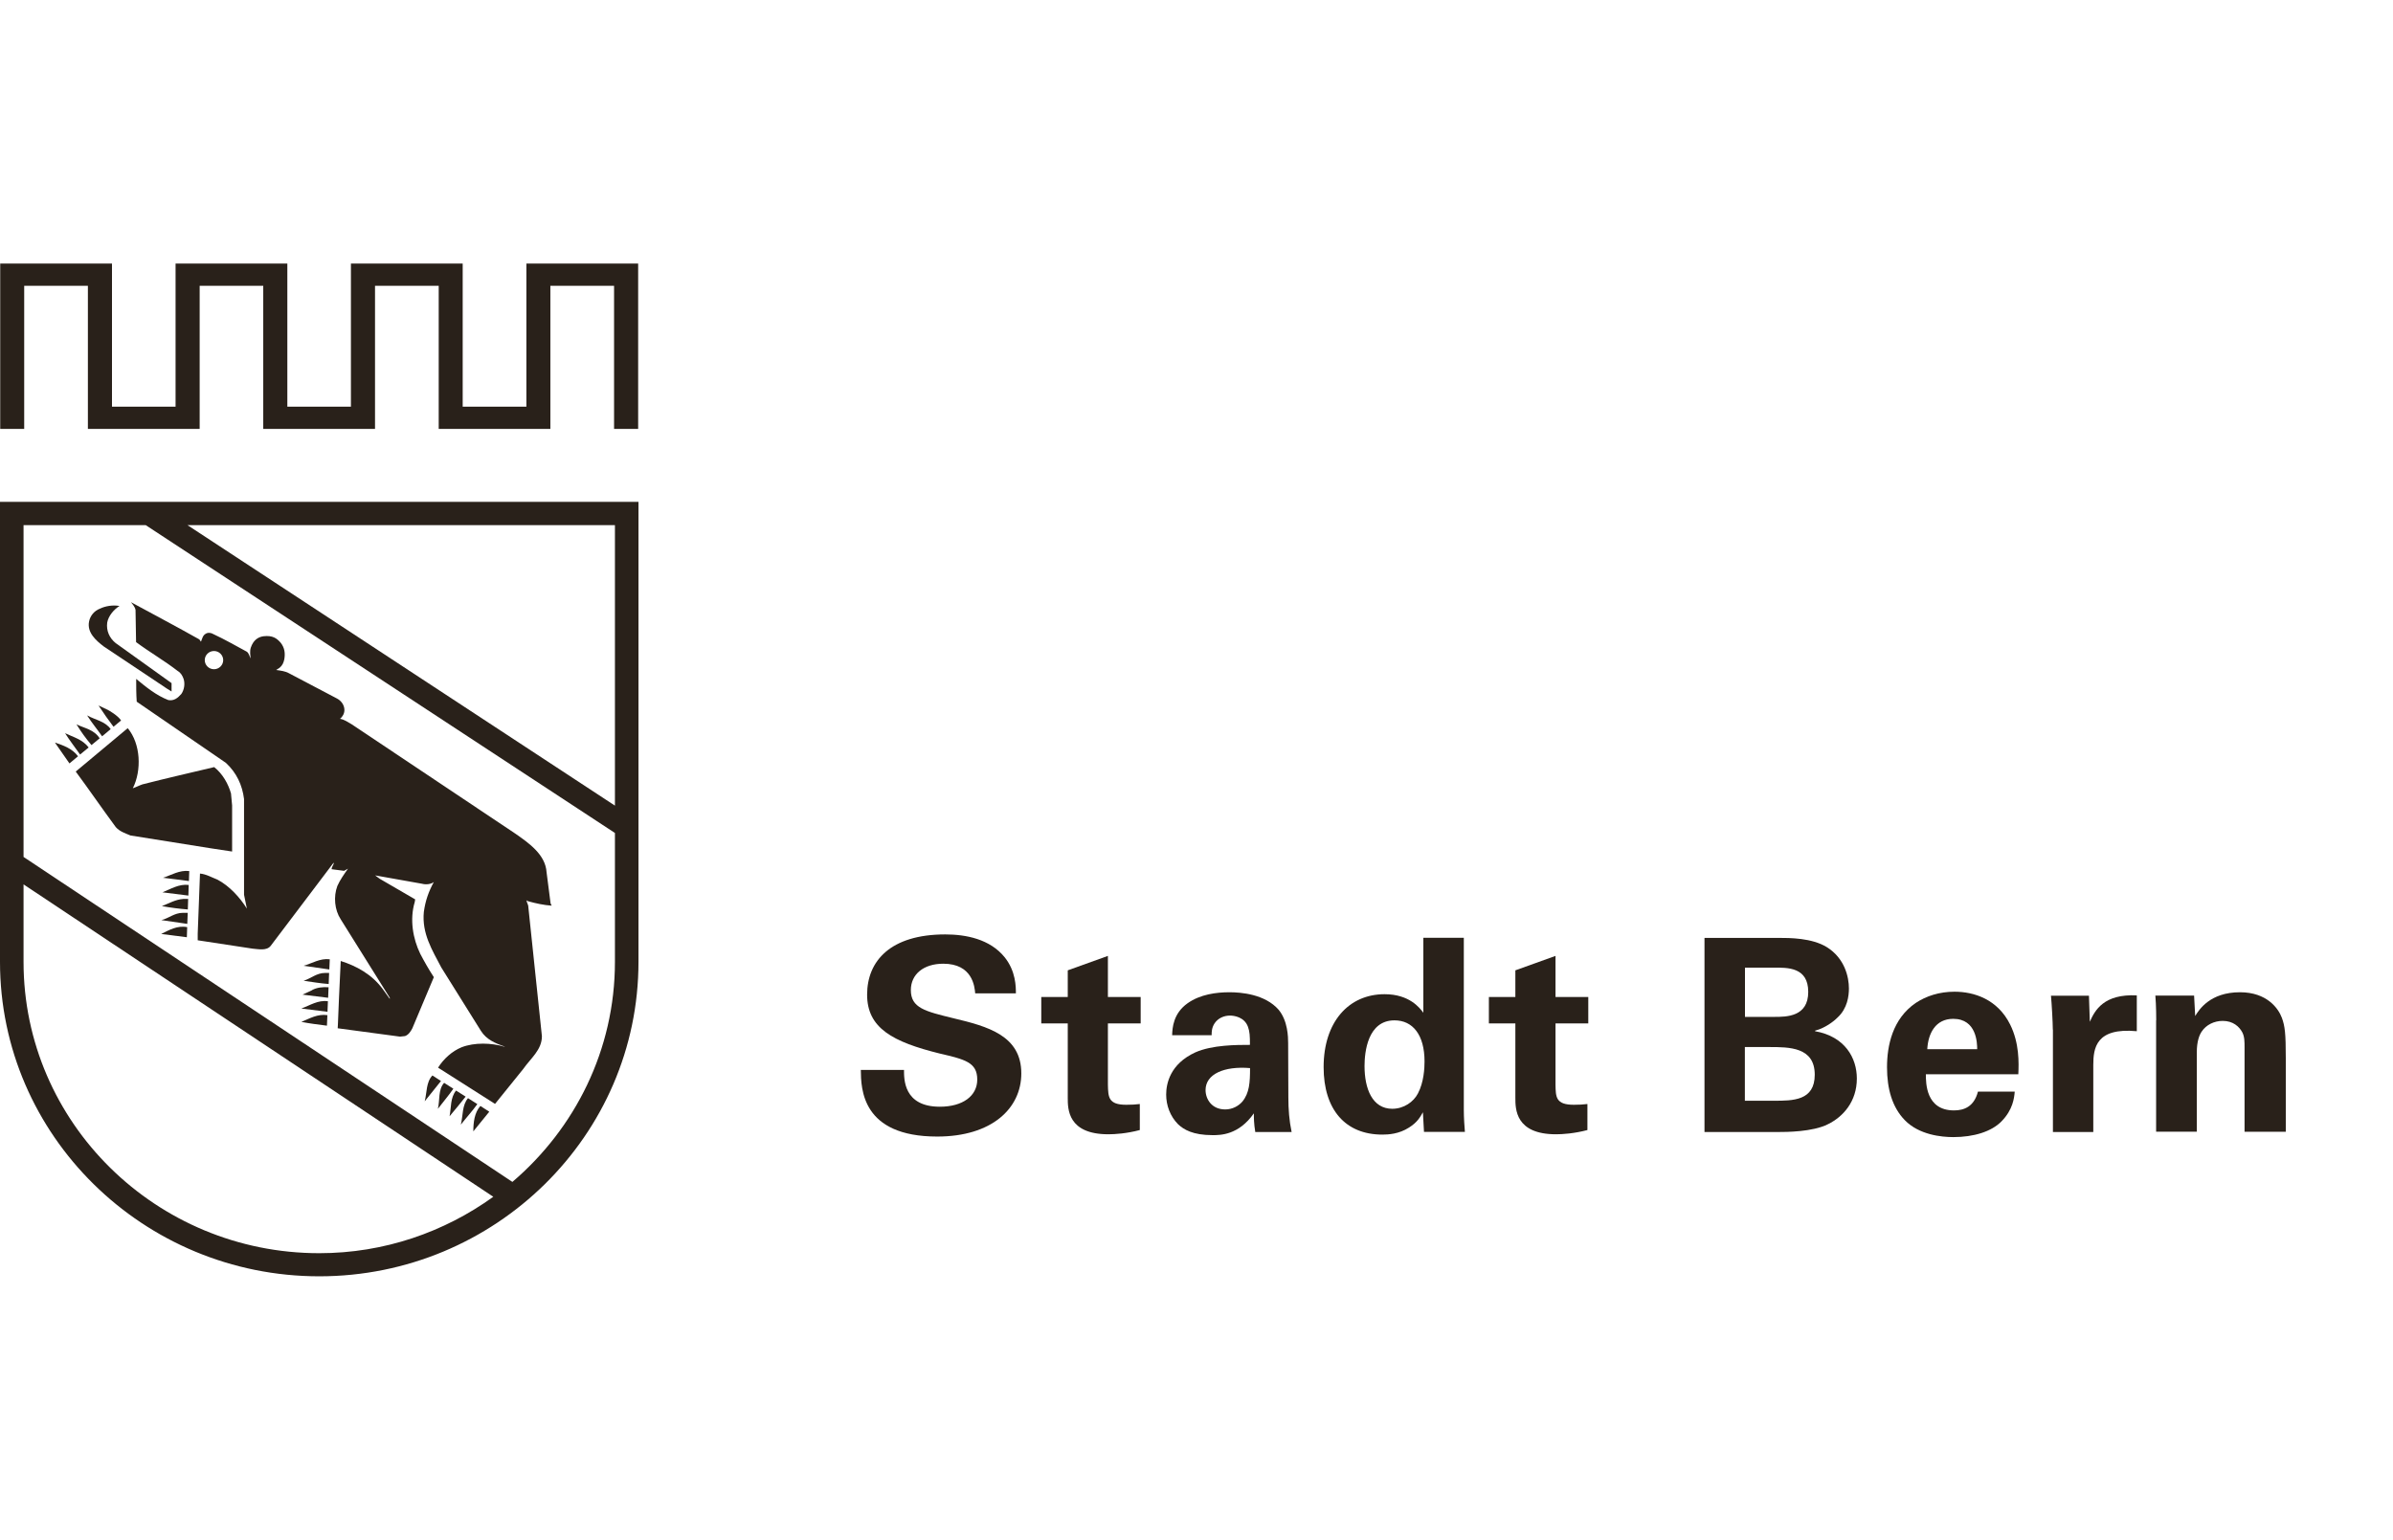 <?xml version="1.0" encoding="UTF-8"?><svg id="w" xmlns="http://www.w3.org/2000/svg" viewBox="0 0 220.53 141.92"><defs><style>.x{fill:#29211a;}</style></defs><path class="x" d="M11.03,55.84c-.52,.31-1.04,.92-1.15,1.54-.1,.76,.21,1.43,.78,1.89,1.72,1.23,3.43,2.46,5.15,3.69v.77l-.42-.26-5.83-3.89c-.73-.56-1.56-1.29-1.35-2.31,.1-.51,.47-.97,.99-1.17,.52-.25,1.2-.36,1.82-.25"/><polyline class="x" points="48.51 24.29 48.51 37.48 42.64 37.48 42.64 24.29 32.34 24.29 32.34 37.48 26.48 37.48 26.48 24.29 16.18 24.29 16.18 37.48 10.32 37.48 10.32 24.29 .02 24.29 .02 39.53 2.23 39.53 2.23 26.34 8.1 26.34 8.1 39.53 18.4 39.53 18.4 26.34 24.26 26.34 24.26 39.53 34.56 39.53 34.56 26.34 40.43 26.34 40.43 39.53 50.72 39.53 50.72 26.34 56.59 26.34 56.59 39.53 58.81 39.53 58.81 24.29 48.51 24.29"/><path class="x" d="M21.3,73.17c-.26-.93-.78-1.85-1.56-2.47-2.19,.52-4.42,1.03-6.61,1.59-.32,.11-.57,.25-.89,.36,.83-1.65,.73-4.1-.47-5.54l-4.79,4c1.25,1.69,2.45,3.44,3.69,5.12,.37,.42,.89,.57,1.35,.77l7.39,1.18,1.98,.3v-4.25l-.1-1.07"/><path class="x" d="M9.88,65.4c-.24-.11-.8-.38-.8-.38,.46,.7,.92,1.36,1.38,1.96l.7-.58c-.31-.46-1.08-.9-1.27-1"/><path class="x" d="M8.03,65.94c.41,.65,.92,1.26,1.38,1.92l.79-.66c-.52-.74-1.44-.85-2.16-1.26"/><path class="x" d="M9.18,68.04c-.52-.81-1.4-.92-2.13-1.28,.4,.66,.87,1.31,1.38,1.91l.75-.62s0-.01,0-.02"/><path class="x" d="M6,67.58c.41,.65,.92,1.31,1.38,1.96l.79-.65c-.57-.75-1.44-.96-2.16-1.31"/><path class="x" d="M5.07,68.45l1.33,1.91,.79-.66c-.52-.7-1.34-1-2.12-1.26"/><path class="x" d="M27.98,89.01l2.37,.34,.04-.94c-.9-.11-1.65,.39-2.41,.6"/><path class="x" d="M29.96,89.67c-.78,0-1.3,.51-1.98,.72,.7,.1,1.51,.24,2.31,.3l.04-1.02h-.38"/><path class="x" d="M28.76,91.26l-.88,.41,2.36,.29,.04-.97c-.54-.04-1.08,.02-1.52,.26"/><path class="x" d="M27.77,92.95l2.41,.3,.04-.97c-.91-.13-1.63,.37-2.45,.67"/><path class="x" d="M27.77,94.18c.75,.15,1.56,.25,2.36,.35l.04-.97c-.91-.13-1.63,.31-2.4,.62"/><path class="x" d="M15.03,80.9c.79,.09,1.59,.2,2.38,.3l.03-.92c-.9-.11-1.66,.38-2.42,.62"/><path class="x" d="M14.97,82.24l2.39,.3,.03-.98c-.9-.11-1.66,.38-2.42,.68"/><path class="x" d="M16.9,82.85c-.73,.05-1.3,.4-1.98,.66,.81,.15,1.63,.25,2.39,.31l.03-.97h-.45"/><path class="x" d="M16.85,84.13c-.78,0-1.3,.51-1.98,.67l2.13,.31,.26,.04,.04-1.02h-.45"/><path class="x" d="M14.87,86.08l2.35,.3,.03-.93c-.9-.18-1.67,.27-2.38,.62"/><path class="x" d="M39.14,101.5l1.5-1.87-.79-.51c-.59,.62-.5,1.57-.71,2.38"/><path class="x" d="M40.34,102.21c.46-.6,1.02-1.26,1.44-1.87l-.85-.54c-.57,.62-.38,1.61-.58,2.41"/><path class="x" d="M41.43,102.88c.46-.56,1.02-1.21,1.48-1.81l-.88-.56c-.54,.66-.44,1.56-.6,2.37"/><path class="x" d="M42.47,103.65c.51-.65,1.06-1.25,1.52-1.89l-.86-.55c-.55,.66-.45,1.57-.66,2.44"/><path class="x" d="M43.62,104.27l1.47-1.81-.82-.53c-.55,.62-.65,1.52-.65,2.34"/><path class="x" d="M19.72,61.68c-.47,0-.85-.38-.85-.84s.38-.84,.85-.84,.85,.38,.85,.84-.38,.84-.85,.84h0Zm28.78,21.28l.16,.1c.72,.2,1.45,.36,2.18,.41l-.1-.21-.37-2.87c-.1-1.64-1.66-2.71-2.91-3.58l-15.04-10.05c-.36-.2-.68-.45-1.09-.51,.26-.2,.41-.51,.41-.81,0-.47-.31-.88-.72-1.08l-4.37-2.3c-.37-.21-.78-.25-1.2-.31l.31-.2c.26-.21,.37-.46,.44-.78,.1-.57,.03-1.07-.33-1.53-.36-.41-.74-.7-1.59-.6-.5,.07-.94,.36-1.17,1.06-.1,.31-.05,.72,0,.98-.15-.21-.15-.47-.37-.62-1.04-.56-2.03-1.13-3.02-1.59-.26-.16-.57-.2-.78-.05-.26,.15-.31,.46-.42,.72l-.15-.21c-2.08-1.17-4.22-2.3-6.3-3.43,.15,.2,.36,.41,.42,.71l.05,2.97c1.25,.93,2.6,1.7,3.85,2.67,.26,.15,.42,.41,.53,.72,.15,.46,.05,1.02-.21,1.39-.32,.36-.68,.66-1.2,.56-1.09-.42-2.03-1.18-2.96-1.95,0,.66,0,1.39,.05,2.1l8.22,5.64c.99,.92,1.51,2.05,1.67,3.33v7.44s0,1.38,0,1.38l.26,1.28c-.63-1.02-1.62-2.1-2.71-2.67-.52-.2-1.04-.51-1.61-.56-.02,.71-.05,1.42-.08,2.14l-.13,3.4c0,.2,0,.4,0,.61l5.05,.77c.57,.05,1.3,.21,1.67-.25l5.78-7.64h.05c-.05,.21-.21,.36-.21,.57l1.15,.15,.36-.2c-.36,.51-.73,1.03-.98,1.59-.37,.98-.26,2.21,.31,3.08l4.52,7.23v.1l-.67-.93c-.99-1.33-2.39-2.1-3.85-2.56l-.16,3.39-.1,2.44-.02,.37,5.74,.77,.46-.05c.32-.11,.52-.41,.68-.72l1.98-4.71c-.47-.72-.88-1.44-1.25-2.15-.68-1.39-.99-3.18-.51-4.77l.04-.25-3.27-1.9-.42-.31,4.32,.77c.36,.1,.83,.05,1.09-.16-.47,.87-.77,1.68-.92,2.75-.2,2,.78,3.54,1.61,5.13l3.65,5.84c.52,.82,1.34,1.15,2.22,1.46h-.05c-1.2-.36-2.76-.41-3.95,.05-.88,.36-1.66,1.07-2.17,1.88l5.25,3.34,2.6-3.22c.68-.98,1.72-1.75,1.72-3.02l-1.25-11.9c0-.25-.16-.41-.16-.61"/><path class="x" d="M47.22,108.93L2.17,78.98v-30.58H13.43l43.24,28.37v11.88c0,8.1-3.68,15.36-9.45,20.28h0ZM2.17,88.65v-7.14l43.29,28.79c-4.51,3.25-10.04,5.2-16.04,5.2-15.03,0-27.25-12.04-27.25-26.84h0Zm54.5-14.4L17.28,48.4H56.67v25.85h0ZM0,46.25v42.4c0,15.98,13.2,28.98,29.42,28.98s29.42-13,29.42-28.98V46.25H0"/><path class="x" d="M83.31,98.6c0,.84-.05,3.4,3.3,3.4,2.11,0,3.45-.99,3.45-2.5,0-1.59-1.13-1.86-3.45-2.4-4.32-1.07-6.7-2.33-6.7-5.43s2.15-5.55,7.2-5.55c1.89,0,4.12,.42,5.48,2.11,1.03,1.29,1.03,2.72,1.03,3.32h-3.75c-.05-.62-.25-2.73-2.94-2.73-1.81,0-2.99,.97-2.99,2.43,0,1.66,1.33,1.96,3.94,2.6,3.14,.75,6.24,1.59,6.24,5.08,0,3.22-2.71,5.82-7.75,5.82-6.97,0-7.02-4.41-7.04-6.14h3.97"/><path class="x" d="M105.04,104.15c-1.2,.32-2.29,.39-2.89,.39-3.75,0-3.75-2.33-3.75-3.36v-6.86h-2.44v-2.43h2.44v-2.46l3.7-1.33v3.79h3.02v2.43h-3.02v5.65c.03,1.14,.03,1.85,1.69,1.85,.55,0,.8-.02,1.25-.07v2.4"/><path class="x" d="M111.1,100.46c0,.84,.57,1.79,1.81,1.79,.68,0,1.24-.33,1.58-.72,.65-.79,.71-1.76,.71-3.09-2.39-.2-4.1,.55-4.1,2.03h0Zm4.58,3.86c-.13-.77-.13-1.34-.13-1.71-1.4,2.01-3.09,2.01-3.8,2.01-1.83,0-2.66-.52-3.17-.99-.75-.75-1.11-1.76-1.11-2.75s.35-2.82,2.69-3.89c1.56-.69,3.8-.69,5.03-.69,0-.82-.02-1.21-.18-1.66-.33-.92-1.3-1.04-1.66-1.04-.53,0-1.08,.22-1.41,.7-.28,.42-.28,.81-.28,1.11h-3.64c.02-.68,.1-2.01,1.43-2.95,1.16-.82,2.65-1.01,3.85-1.01,1.06,0,3.27,.17,4.53,1.61,.85,1.02,.88,2.51,.88,3.07l.02,5.03c0,1.07,.08,2.13,.3,3.17h-3.37"/><path class="x" d="M128.3,102.19c1.08,0,1.97-.64,2.37-1.41,.55-1.04,.61-2.33,.61-2.95,0-2.45-1.08-3.79-2.77-3.79-2.48,0-2.76,2.95-2.76,4.21,0,2.08,.71,3.94,2.56,3.94h0Zm2.85-15.76h3.75v15.86c0,.74,.06,1.56,.1,2.03h-3.77l-.1-1.81c-.25,.44-.5,.92-1.28,1.41-.93,.6-1.91,.65-2.46,.65-3.4,0-5.41-2.3-5.41-6.22,0-4.14,2.29-6.72,5.62-6.72,2.28,0,3.24,1.26,3.57,1.71v-6.91"/><path class="x" d="M146.29,104.15c-1.21,.32-2.29,.39-2.89,.39-3.75,0-3.75-2.33-3.75-3.36v-6.86h-2.44v-2.43h2.44v-2.46l3.7-1.33v3.79h3.02v2.43h-3.02v5.65c.02,1.14,.02,1.85,1.69,1.85,.55,0,.8-.02,1.25-.07v2.4"/><path class="x" d="M160.81,101.45h2.64c1.79,0,3.79,0,3.79-2.4,0-2.55-2.34-2.55-4.2-2.55h-2.24v4.95h0Zm0-7.73h2.71c1.11,0,3.12,0,3.12-2.3s-1.91-2.24-3.19-2.24h-2.64v4.54m-3.73-7.28h6.8c1.05,0,3.09,0,4.47,.85,1.66,1.03,2.04,2.77,2.04,3.81,0,.67-.13,1.84-1.05,2.68-.13,.15-1.01,.94-2.07,1.21v.05c2.77,.49,3.85,2.48,3.85,4.36,0,2.11-1.25,3.52-2.66,4.21-1.41,.72-3.88,.72-4.58,.72h-6.8v-17.89"/><path class="x" d="M182.21,96.7c0-.57-.05-2.8-2.21-2.8-1.63,0-2.31,1.34-2.39,2.8h4.6Zm-4.73,2.3c0,.82,0,3.34,2.59,3.34,.93,0,1.85-.34,2.21-1.73h3.39c-.05,.59-.17,1.66-1.2,2.72-.93,.97-2.59,1.47-4.46,1.47-1.08,0-3.15-.2-4.47-1.56-1.16-1.19-1.64-2.88-1.64-4.88s.51-4.46,2.64-5.92c.98-.65,2.19-1.04,3.58-1.04,1.8,0,3.97,.69,5.13,3.03,.85,1.71,.8,3.54,.75,4.58h-8.53"/><path class="x" d="M189.18,94.89c0-.59-.1-2.41-.17-3.12h3.5l.08,2.4c.47-1.07,1.3-2.58,4.33-2.43v3.3c-3.77-.35-4.01,1.56-4.01,3.12v6.17h-3.72v-9.44"/><path class="x" d="M198.71,94.04c0-.05,0-1.41-.08-2.28h3.57l.1,1.88c.35-.57,1.36-2.19,4.13-2.19,2.48,0,3.54,1.49,3.86,2.36,.28,.77,.36,1.41,.36,3.74v6.76h-3.8v-7.78c0-.52,0-.97-.2-1.37-.28-.54-.86-1.07-1.81-1.07-.8,0-1.53,.37-1.93,.97-.23,.32-.46,.94-.46,1.9v7.34h-3.75v-10.28"/></svg>